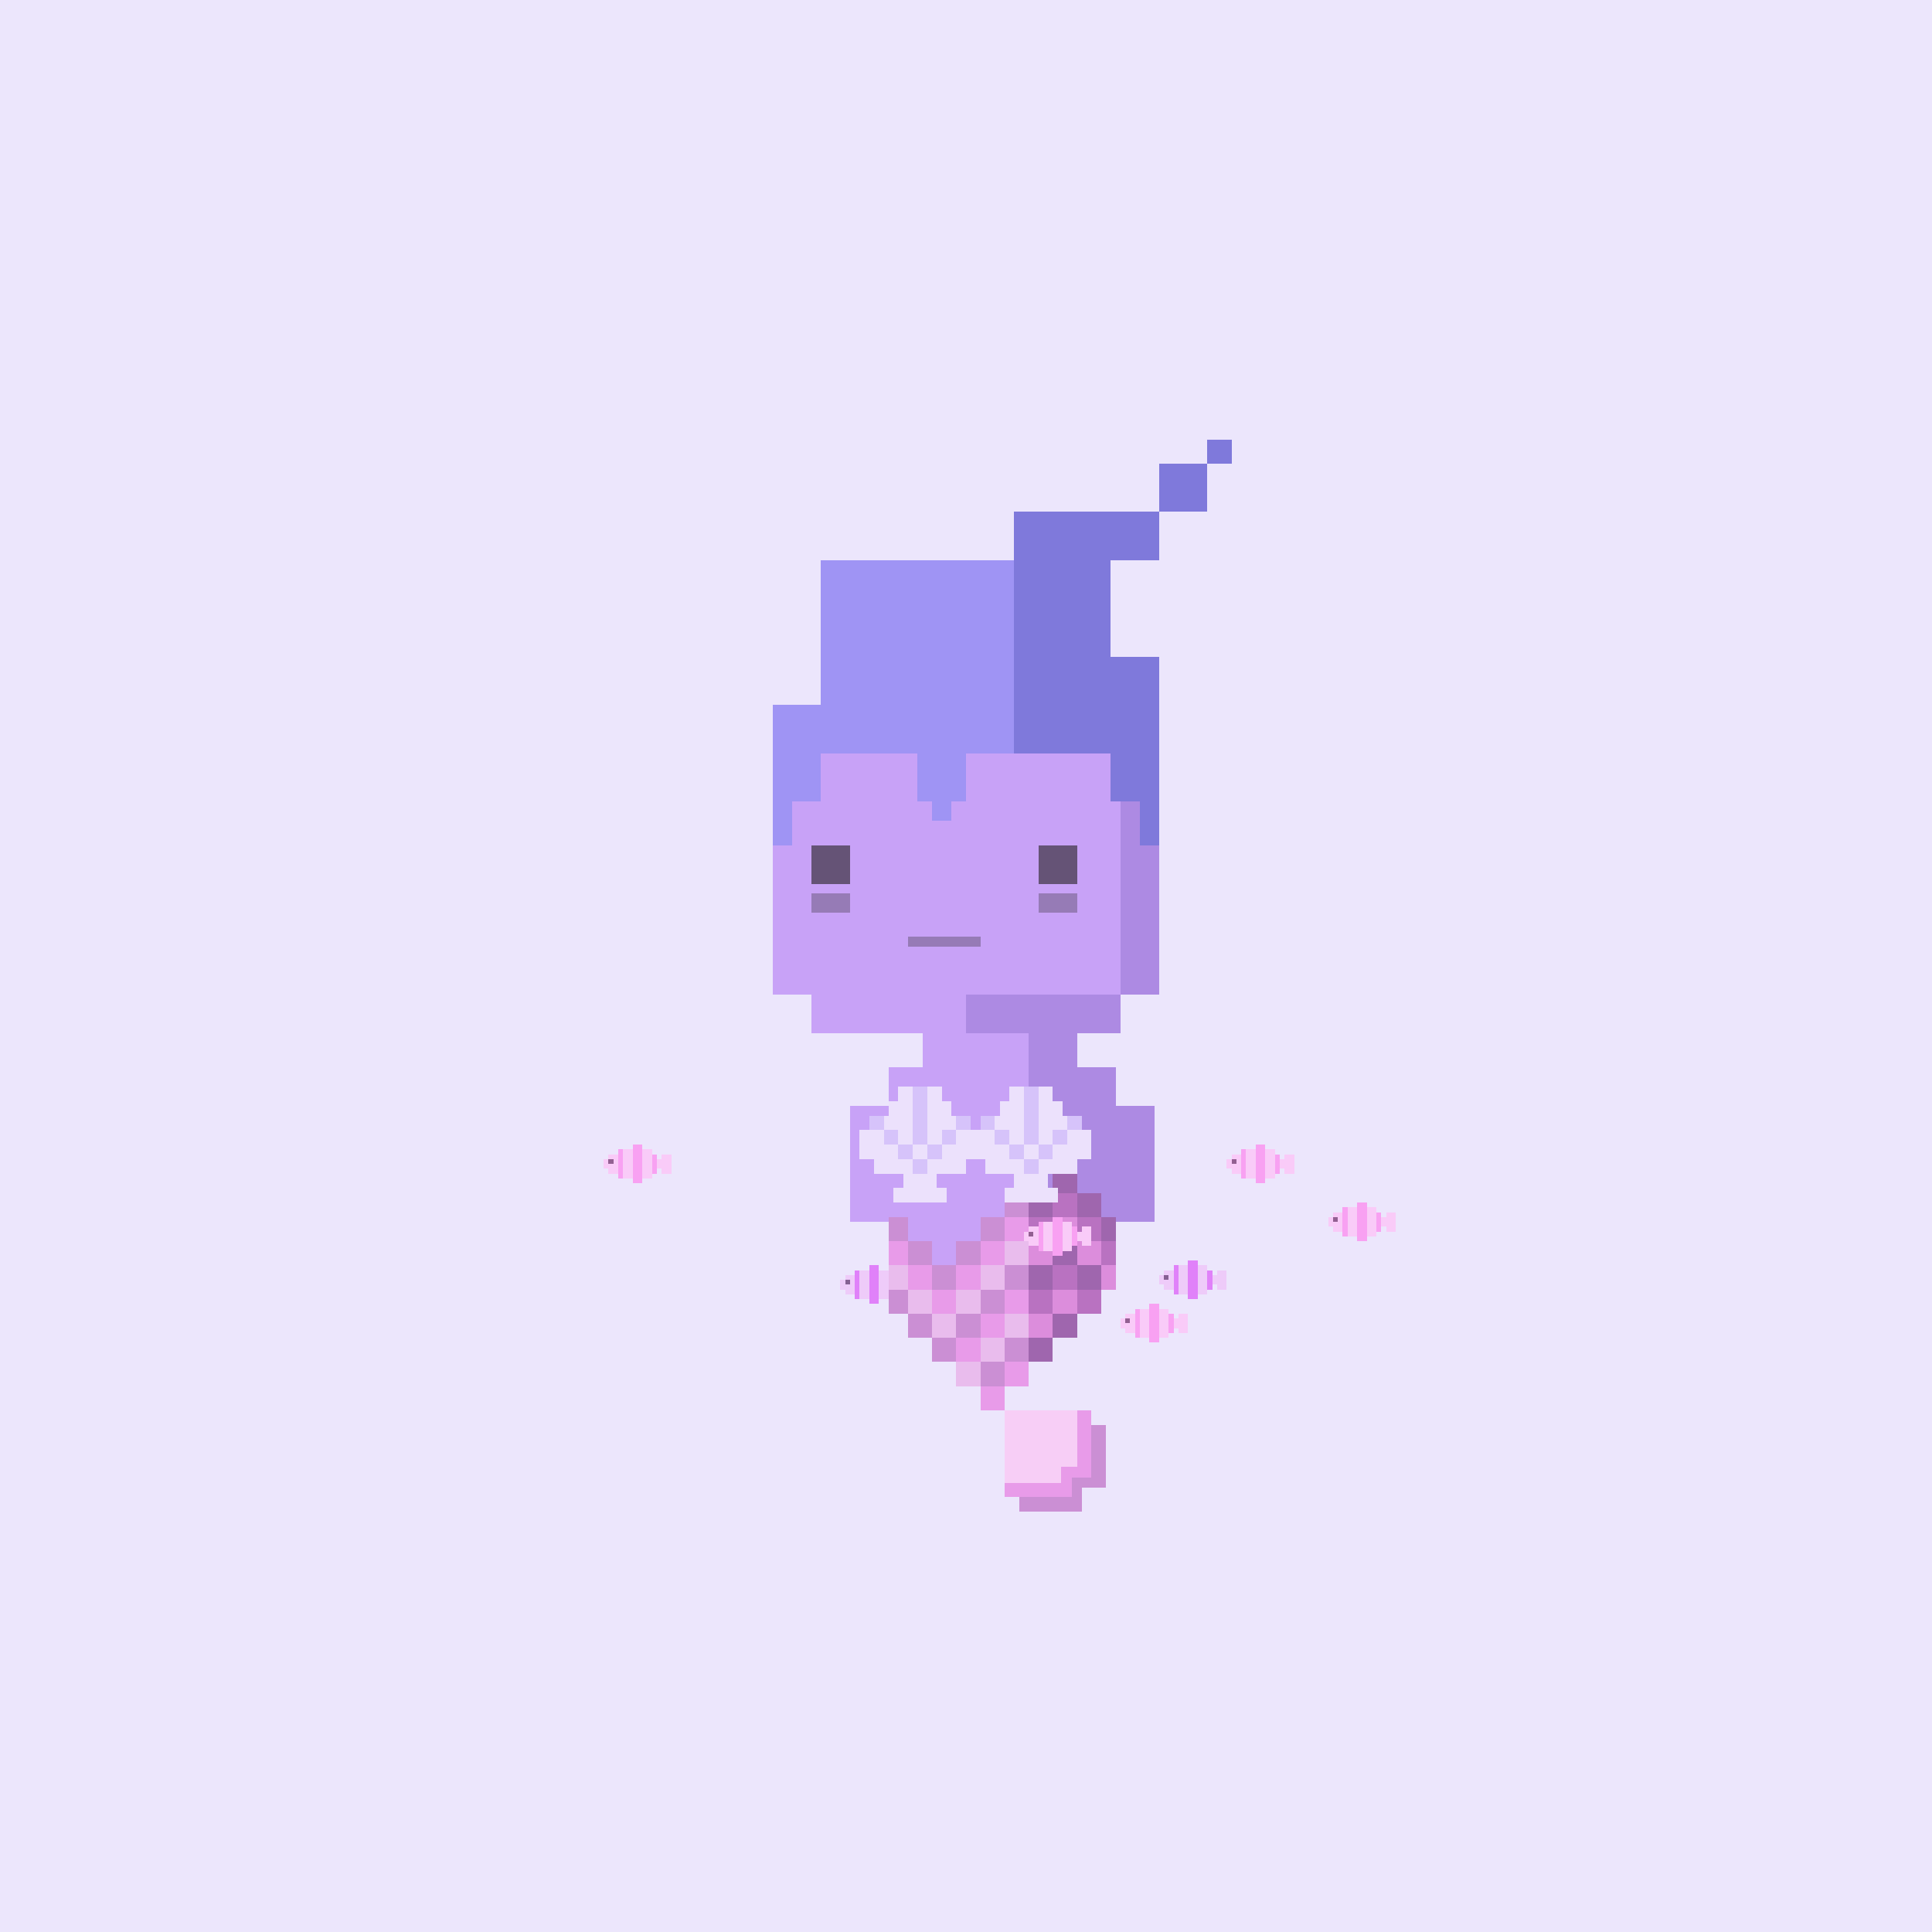 <svg xmlns="http://www.w3.org/2000/svg" viewBox="0 0 400 400">
  <defs>
    <style>.Body__cls-1{fill:#ece6fc}.Body__cls-2{fill:#c8a2f7}.Body__cls-3,.Body__cls-4{fill:#231f20}.Body__cls-3{opacity:0.6}.Body__cls-4{opacity:0.3}.Body__cls-5{fill:#ad8ae3}</style>
  </defs>
  <g id="Body__Lilac" shape-rendering="crispEdges">
    <path class="Body__cls-1" d="M-7-8H407V406H-7z"/>
    <path class="Body__cls-2" d="M240 206 240 161 235 161 235 156 230 156 230 151 170 151 170 156 165 156 165 161 160 161 160 206 168 206 168 214 191 214 191 221 184 221 184 229 176 229 176 245 176 253 184 253 184 262 191 262 213 262 213 214 200 214 200 206 240 206z"/>
    <path id="Body__Left_Eye" data-name="Left Eye" class="Body__cls-3" d="M168 175H176V183H168z"/>
    <path id="Body__Right_Eye" data-name="Right Eye" class="Body__cls-3" d="M215 175H223V183H215z"/>
    <path id="Body__Mouth" class="Body__cls-4" d="M188 194H203V196H188z"/>
    <path id="Body__Left_Cheek" data-name="Left Cheek" class="Body__cls-4" d="M168 185H176V189H168z"/>
    <path id="Body__Right_Cheek" data-name="Right Cheek" class="Body__cls-4" d="M215 185H223V189H215z"/>
    <path class="Body__cls-5" d="M232 214 232 206 200 206 200 214 213 214 213 262 223 262 231 262 231 253 239 253 239 245 239 229 231 229 231 221 223 221 223 214 232 214zM240 161 235 161 235 156 230 156 230 161 232 161 232 206 240 206 240 161zM225 151H230V156H225z"/>
  </g>
  <defs>
    <style>.Tail__cls-1{isolation:isolate}.Tail__cls-2,.Tail__cls-8{fill:#cb8fd4}.Tail__cls-3{fill:#9f66ae}.Tail__cls-4,.Tail__cls-9{fill:#e89be9}.Tail__cls-5{fill:#e9bced}.Tail__cls-6{fill:#b972c1}.Tail__cls-7{fill:#dc8ddc}.Tail__cls-8,.Tail__cls-9{mix-blend-mode:multiply}.Tail__cls-10{fill:#fbdbf9;opacity:0.8}</style>
  </defs>
  <g class="Tail__cls-1" shape-rendering="crispEdges">
    <g id="Tail__Layer_1" data-name="Layer 1">
      <g id="Tail__Rose_Pink_Tail" data-name="Rose Pink Tail">
        <path class="Tail__cls-2" d="M184 252H188V257H184zM193 262H198V267H193zM198 257H203V262H198zM203 252H208V257H203zM208 247H213V252H208z"/>
        <path class="Tail__cls-3" d="M213 247H218V252H213z"/>
        <path class="Tail__cls-4" d="M208 252H213V257H208zM203 257H208V262H203zM198 262H203V267H198zM193 267H198V272H193zM188 262H193V267H188zM184 257H188V262H184z"/>
        <path class="Tail__cls-5" d="M193 272H198V277H193zM188 267H193V272H188zM184 262H188V267H184zM208 257H213V262H208z"/>
        <path class="Tail__cls-6" d="M213 252H218V257H213z"/>
        <path class="Tail__cls-7" d="M213 257H218V262H213z"/>
        <path class="Tail__cls-3" d="M213 262H218V267H213z"/>
        <path class="Tail__cls-6" d="M213 267H218V272H213z"/>
        <path class="Tail__cls-7" d="M213 272H218V277H213z"/>
        <path class="Tail__cls-3" d="M218 242H223V247H218z"/>
        <path class="Tail__cls-6" d="M218 247H223V252H218z"/>
        <path class="Tail__cls-7" d="M218 252H223V257H218z"/>
        <path class="Tail__cls-3" d="M218 257H223V262H218zM218 272H223V277H218z"/>
        <path class="Tail__cls-6" d="M218 262H223V267H218z"/>
        <path class="Tail__cls-7" d="M218 267H223V272H218z"/>
        <path class="Tail__cls-3" d="M223 247H228V252H223z"/>
        <path class="Tail__cls-6" d="M223 252H228V257H223z"/>
        <path class="Tail__cls-7" d="M223 257H228V262H223z"/>
        <path class="Tail__cls-3" d="M223 262H228V267H223z"/>
        <path class="Tail__cls-6" d="M223 267H228V272H223z"/>
        <path class="Tail__cls-3" d="M213 277H218V282H213zM228 252H231V257H228z"/>
        <path class="Tail__cls-6" d="M228 257H231V262H228z"/>
        <path class="Tail__cls-7" d="M228 262H231V267H228z"/>
        <path class="Tail__cls-5" d="M198 267H203V272H198zM203 262H208V267H203z"/>
        <path class="Tail__cls-4" d="M208 267H213V272H208zM203 272H208V277H203zM198 277H203V282H198zM203 287H208V292H203z"/>
        <path class="Tail__cls-5" d="M208 272H213V277H208zM198 282H203V287H198zM203 277H208V282H203z"/>
        <path class="Tail__cls-2" d="M188 257H193V262H188zM184 267H188V272H184zM193 277H198V282H193zM198 272H203V277H198zM203 267H208V272H203zM208 262H213V267H208z"/>
        <path class="Tail__cls-4" d="M208 282H213V287H208z"/>
        <path class="Tail__cls-2" d="M208 277H213V282H208zM188 272H193V277H188zM203 282H208V287H203z"/>
        <path class="Tail__cls-8" d="M224 308 229 308 229 295 211 295 211 313 224 313 224 308z"/>
        <path class="Tail__cls-9" d="M222 306 226 306 226 292 208 292 208 310 222 310 222 306z"/>
        <path class="Tail__cls-10" d="M219.67 303.67 223 303.67 223 292 208 292 208 307 219.67 307 219.67 303.67z"/>
      </g>
    </g>
  </g>
  <defs>
    <style>.Hair__cls-1{fill:#9f94f4}.Hair__cls-2{fill:#7f79db}</style>
  </defs>
  <g id="Hair__Upswept_Hair" data-name="Upswept Hair" shape-rendering="crispEdges">
    <path class="Hair__cls-1" d="M170 116 170 146 160 146 160 156 160 166 160 175 164 175 164 166 170 166 170 156 190 156 190 166 193 166 193 170 197 170 197 166 200 166 200 156 230 156 230 116 170 116z"/>
    <path class="Hair__cls-2" d="M240 96H250V106H240zM250 91H255V96H250zM220 106 210 106 210 116 210 156 230 156 230 166 236 166 236 175 240 175 240 166 240 156 240 146 240 136 230 136 230 116 240 116 240 106 230 106 220 106z"/>
  </g>
  <defs>
    <style>.Jewelry__cls-1{fill:#ece1fc}.Jewelry__cls-2{fill:#d6c3fa}</style>
  </defs>
  <g id="Jewelry__Pearl_Seashells" data-name="Pearl Seashells" shape-rendering="crispEdges">
    <path class="Jewelry__cls-1" d="M223 234 223 231 220 231 220 228 218 228 218 225 215 225 215 228 213 228 212 228 212 225 209 225 209 228 207 228 207 231 204 231 204 234 203 234 201 234 200 234 200 231 197 231 197 228 195 228 195 225 192 225 192 228 190 228 189 228 189 225 186 225 186 228 184 228 184 231 181 231 181 234 178 234 178 237 178 240 181 240 181 243 187 243 187 246 185 246 185 249 187 249 188 249 193 249 196 249 196 246 194 246 194 243 200 243 200 240 201 240 203 240 204 240 204 243 210 243 210 246 208 246 208 249 210 249 211 249 216 249 219 249 219 246 217 246 217 243 223 243 223 240 226 240 226 237 226 234 223 234z"/>
  </g>
  <g id="Jewelry__Pearl_Seashells-2" data-name="Pearl Seashells" shape-rendering="crispEdges">
    <path class="Jewelry__cls-2" d="M189 240H192V243H189zM192 234 192 231 192 228 192 225 189 225 189 228 189 231 189 234 189 237 192 237 192 234zM192 237H195V240H192zM195 234H198V237H195zM198 231H201V234H198zM186 237H189V240H186zM183 234H186V237H183zM180 231H183V234H180zM212 240H215V243H212zM215 234 215 231 215 228 215 225 212 225 212 228 212 231 212 234 212 237 215 237 215 234zM215 237H218V240H215zM218 234H221V237H218zM221 231H224V234H221zM209 237H212V240H209zM206 234H209V237H206zM203 231H206V234H203z"/>
  </g>
  <defs>
    <style>.Accessory__cls-1{fill:#f8a1f2}.Accessory__cls-2{fill:#f9cbf8}.Accessory__cls-3{fill:#936092}.Accessory__cls-4{fill:#e081f9}.Accessory__cls-5{fill:#eecbf9}.Accessory__cls-6{fill:#866093}</style>
  </defs>
  <g id="Accessory__School_of_Fish" data-name="School of Fish" shape-rendering="crispEdges">
    <path class="Accessory__cls-1" d="M278 250H279V256H278z"/>
    <path class="Accessory__cls-1" d="M278 250H279V256H278z"/>
    <path class="Accessory__cls-2" d="M276 251 276 252 275 252 275 254 276 254 276 255 278 255 278 251 276 251zM279 250H281V256H279zM283 250H285V256H283z"/>
    <path class="Accessory__cls-3" d="M276 252H277V253H276z"/>
    <path class="Accessory__cls-1" d="M281 249H283V257H281zM285 251H286V255H285z"/>
    <path class="Accessory__cls-2" d="M287 251 287 252 286 252 286 254 287 254 287 255 289 255 289 253 289 251 287 251z"/>
    <path class="Accessory__cls-1" d="M128 238H129V244H128z"/>
    <path class="Accessory__cls-1" d="M128 238H129V244H128z"/>
    <path class="Accessory__cls-2" d="M126 239 126 240 125 240 125 242 126 242 126 243 128 243 128 239 126 239zM129 238H131V244H129zM133 238H135V244H133z"/>
    <path class="Accessory__cls-3" d="M126 240H127V241H126z"/>
    <path class="Accessory__cls-1" d="M131 237H133V245H131zM135 239H136V243H135z"/>
    <path class="Accessory__cls-2" d="M137 239 137 240 136 240 136 242 137 242 137 243 139 243 139 241 139 239 137 239z"/>
    <path class="Accessory__cls-4" d="M243 262H244V268H243z"/>
    <path class="Accessory__cls-4" d="M243 262H244V268H243z"/>
    <path class="Accessory__cls-5" d="M241 263 241 264 240 264 240 266 241 266 241 267 243 267 243 263 241 263zM244 262H246V268H244zM248 262H250V268H248z"/>
    <path class="Accessory__cls-6" d="M241 264H242V265H241z"/>
    <path class="Accessory__cls-4" d="M246 261H248V269H246zM250 263H251V267H250z"/>
    <path class="Accessory__cls-5" d="M252 263 252 264 251 264 251 266 252 266 252 267 254 267 254 265 254 263 252 263z"/>
    <path class="Accessory__cls-1" d="M235 271H236V277H235z"/>
    <path class="Accessory__cls-1" d="M235 271H236V277H235z"/>
    <path class="Accessory__cls-2" d="M233 272 233 273 232 273 232 275 233 275 233 276 235 276 235 272 233 272zM236 271H238V277H236zM240 271H242V277H240z"/>
    <path class="Accessory__cls-3" d="M233 273H234V274H233z"/>
    <path class="Accessory__cls-1" d="M238 270H240V278H238zM242 272H243V276H242z"/>
    <path class="Accessory__cls-2" d="M244 272 244 273 243 273 243 275 244 275 244 276 246 276 246 274 246 272 244 272zM213 255 212 255 212 257 213 257 213 258 215 258 215 254 213 254 213 255zM224 254 224 255 223 255 223 257 224 257 224 258 226 258 226 256 226 254 224 254z"/>
    <path class="Accessory__cls-1" d="M215 253H216V259H215z"/>
    <path class="Accessory__cls-1" d="M215 253H216V259H215z"/>
    <path class="Accessory__cls-2" d="M216 253H218V259H216zM220 253H222V259H220z"/>
    <path class="Accessory__cls-3" d="M213 255H214V256H213z"/>
    <path class="Accessory__cls-1" d="M218 252H220V260H218zM222 254H223V258H222z"/>
    <path class="Accessory__cls-4" d="M177 263H178V269H177z"/>
    <path class="Accessory__cls-4" d="M177 263H178V269H177z"/>
    <path class="Accessory__cls-5" d="M175 264 175 265 174 265 174 267 175 267 175 268 177 268 177 264 175 264zM178 263H180V269H178zM182 263H184V269H182z"/>
    <path class="Accessory__cls-6" d="M175 265H176V266H175z"/>
    <path class="Accessory__cls-4" d="M180 262H182V270H180z"/>
    <path class="Accessory__cls-1" d="M257 238H258V244H257z"/>
    <path class="Accessory__cls-1" d="M257 238H258V244H257z"/>
    <path class="Accessory__cls-2" d="M255 239 255 240 254 240 254 242 255 242 255 243 257 243 257 239 255 239zM258 238H260V244H258zM262 238H264V244H262z"/>
    <path class="Accessory__cls-3" d="M255 240H256V241H255z"/>
    <path class="Accessory__cls-1" d="M260 237H262V245H260zM264 239H265V243H264z"/>
    <path class="Accessory__cls-2" d="M266 239 266 240 265 240 265 242 266 242 266 243 268 243 268 241 268 239 266 239z"/>
  </g>
</svg>